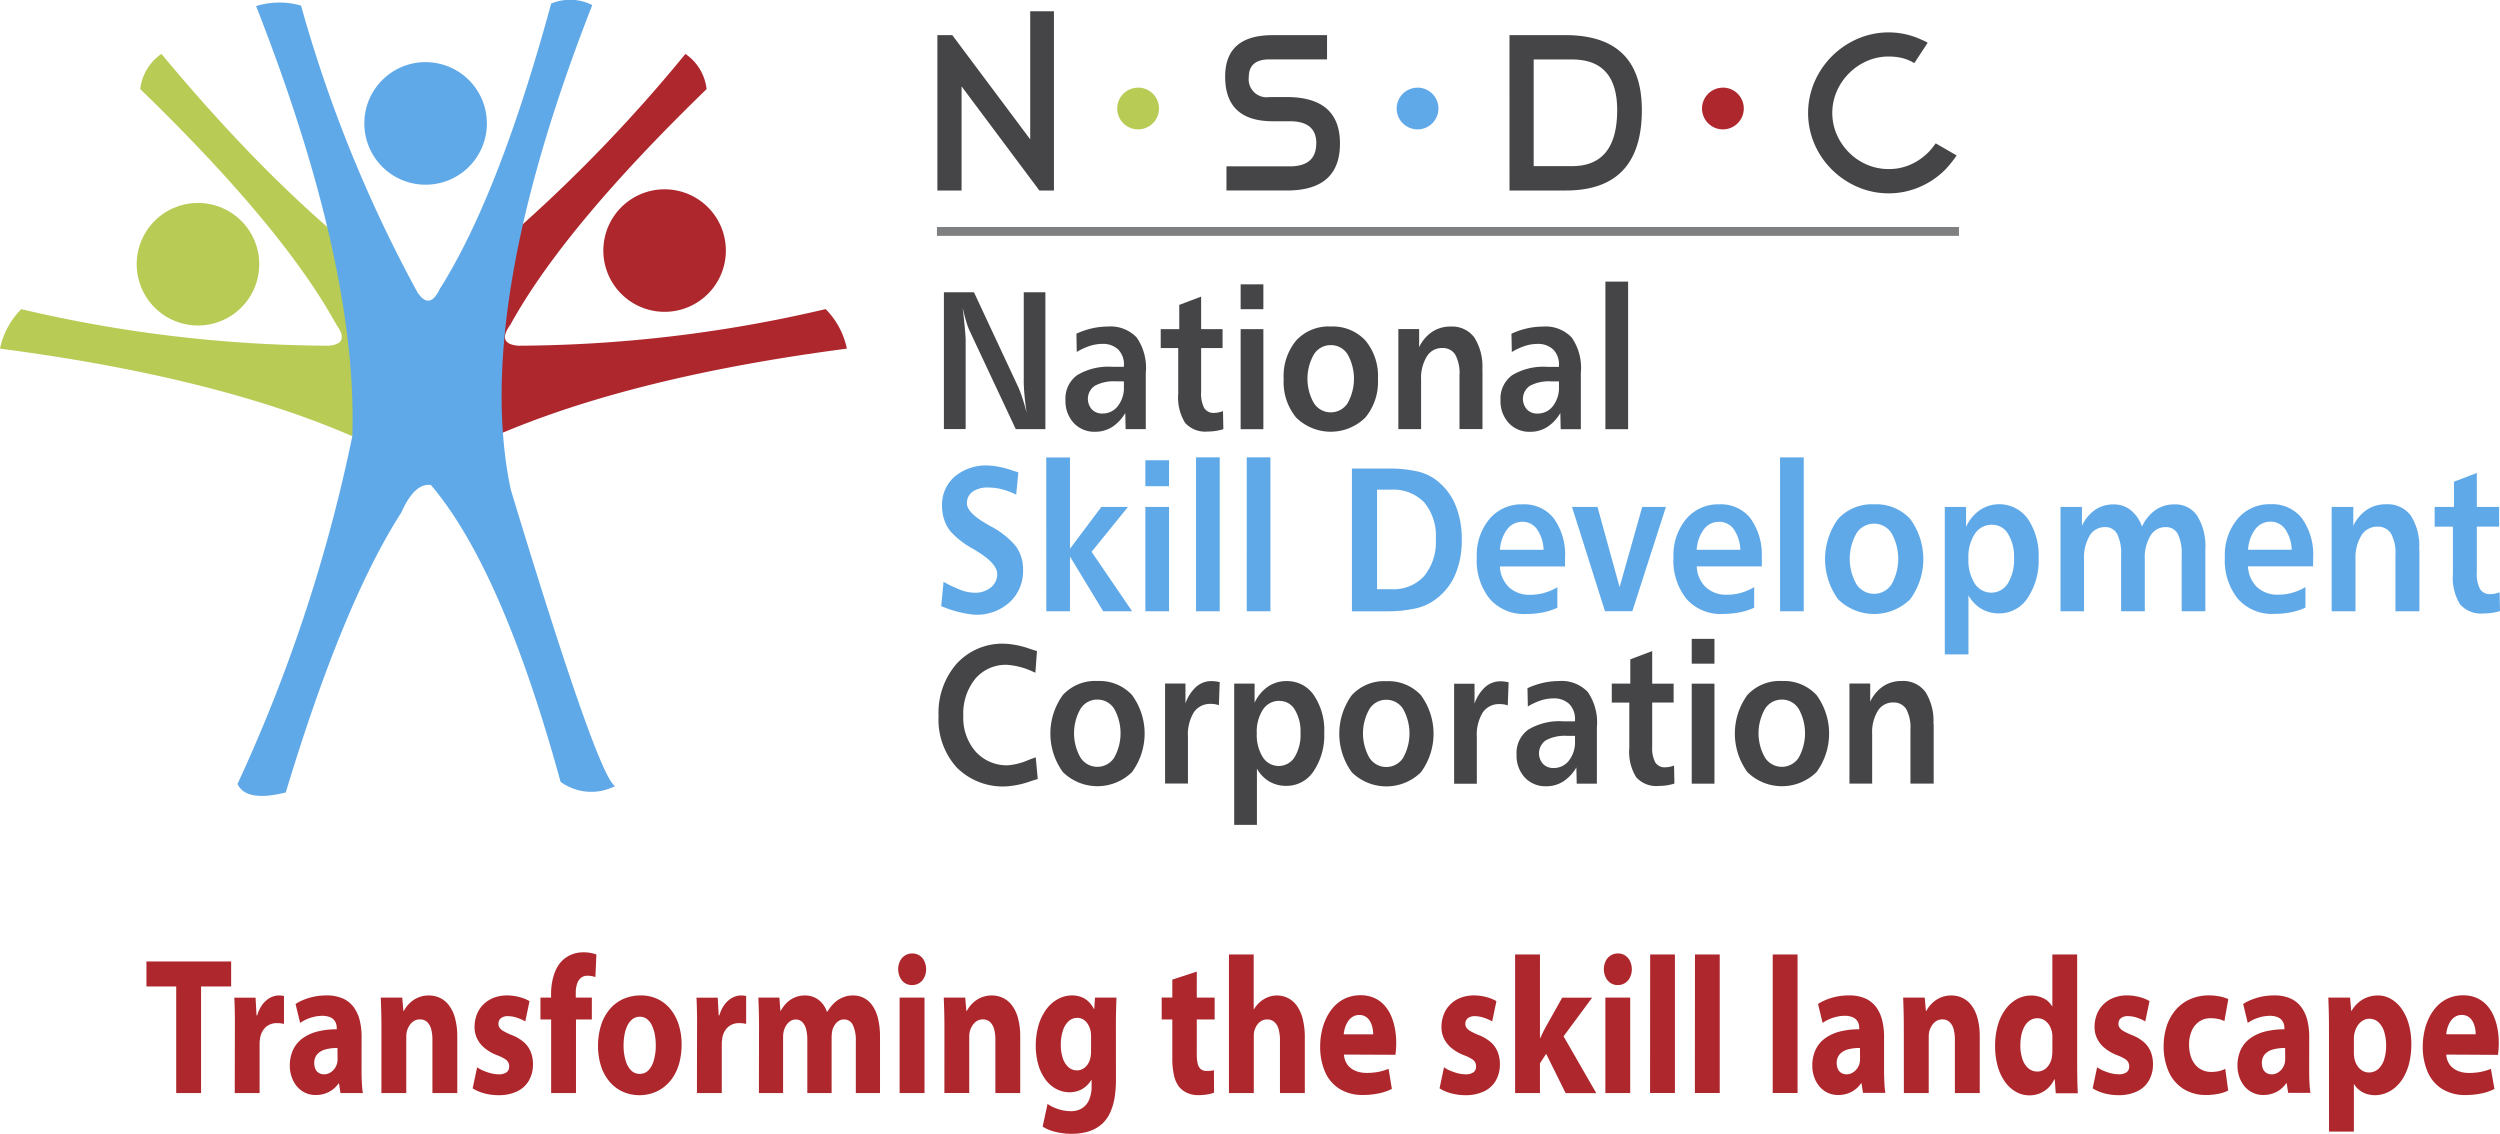 <svg xmlns="http://www.w3.org/2000/svg" width="139.935" height="63.465" viewBox="0 0 139.935 63.465">
  <g id="Group_44781" data-name="Group 44781" transform="translate(-1003.804 -26.734)">
    <rect id="Rectangle_17760" data-name="Rectangle 17760" width="57.207" height="0.496" transform="translate(1056.248 39.44)" fill="#7f8081"/>
    <path id="Path_6650" data-name="Path 6650" d="M46.188,4.141A85.261,85.261,0,0,1,37.054,13.7a50,50,0,0,1-4.321,3.415c-.443.31-.564.925-1,1.2-.866.555-2.041.733-2.887,1.173L32.877,26.8q8.1-4.3,22.348-6.162a4.393,4.393,0,0,0-1.189-2.214A76.27,76.27,0,0,1,36.82,20.474q-1.206-.108-.426-1.183,2.991-5.438,10.978-13.18a2.74,2.74,0,0,0-1.184-1.969" transform="translate(995.982 25.611)" fill="#ae272d" fill-rule="evenodd"/>
    <path id="Path_6651" data-name="Path 6651" d="M52.738,16.258a3.429,3.429,0,1,1-4.682-1.265,3.43,3.43,0,0,1,4.682,1.265" transform="translate(991.24 22.793)" fill="#ae272d" fill-rule="evenodd"/>
    <path id="Path_6652" data-name="Path 6652" d="M9.038,4.141Q18.3,15.285,26.382,19.49L22.349,26.8q-8.1-4.3-22.348-6.162A4.393,4.393,0,0,1,1.19,18.428,76.269,76.269,0,0,0,18.4,20.474q1.207-.108.427-1.183Q15.84,13.852,7.853,6.11A2.742,2.742,0,0,1,9.038,4.141" transform="translate(1003.803 25.611)" fill="#b7cb55" fill-rule="evenodd"/>
    <path id="Path_6653" data-name="Path 6653" d="M10.982,17.263a3.429,3.429,0,1,1,1.2,4.7,3.429,3.429,0,0,1-1.2-4.7" transform="translate(1000.955 22.51)" fill="#b7cb55" fill-rule="evenodd"/>
    <path id="Path_6654" data-name="Path 6654" d="M38.1.285q-6.689,17.077-4.559,27.129Q38.415,43.492,39.38,44a2.921,2.921,0,0,1-3.053-.238q-3.27-11.915-7.255-16.613-.912-.139-1.665,1.547-3.271,5.095-6.463,15.661-2.22.554-2.7-.476A89.033,89.033,0,0,0,24.67,24.415Q24.977,14.856,19.284.34A4.4,4.4,0,0,1,21.8.313a76.247,76.247,0,0,0,6.522,16.062q.678,1,1.243-.2Q32.879,10.932,35.8.2a2.742,2.742,0,0,1,2.3.085" transform="translate(998.855 26.734)" fill="#60a9e8" fill-rule="evenodd"/>
    <path id="Path_6655" data-name="Path 6655" d="M31.409,4.773A3.43,3.43,0,1,1,27.98,8.2a3.43,3.43,0,0,1,3.429-3.43" transform="translate(996.217 25.44)" fill="#60a9e8" fill-rule="evenodd"/>
    <path id="Path_6656" data-name="Path 6656" d="M72.49,22.221h1.683l2.5,5.354c.064.147.136.34.214.578s.157.508.236.813q-.083-.544-.122-.992c-.028-.3-.041-.554-.041-.766V22.221H78.17v7.662H76.512L73.94,24.4a3.513,3.513,0,0,1-.2-.538c-.067-.224-.136-.485-.2-.787.052.449.093.834.122,1.156s.046.548.046.677v4.971H72.49Zm9.627,4.986a2.247,2.247,0,0,0-1.173.245.885.885,0,0,0-.17,1.327.786.786,0,0,0,.588.23,1.068,1.068,0,0,0,.864-.418,1.661,1.661,0,0,0,.34-1.082v-.3Zm1.673-.517v3.193H82.662l-.02-.907a2.3,2.3,0,0,1-.735.786,1.746,1.746,0,0,1-.947.267,1.57,1.57,0,0,1-1.206-.493,1.8,1.8,0,0,1-.459-1.276,1.612,1.612,0,0,1,.655-1.4,3.391,3.391,0,0,1,1.962-.466h.655v-.081a1.189,1.189,0,0,0-.32-.887,1.235,1.235,0,0,0-.9-.315,2.279,2.279,0,0,0-.687.112,3.526,3.526,0,0,0-.733.341l-.02-1.023a4.277,4.277,0,0,1,.875-.3,3.917,3.917,0,0,1,.865-.1,2.02,2.02,0,0,1,1.633.611,2.987,2.987,0,0,1,.515,1.938m3.093-4.226v1.822h1.2v1.057h-1.2V27.8a1.74,1.74,0,0,0,.173.9.612.612,0,0,0,.563.273,1.142,1.142,0,0,0,.225-.024,1.874,1.874,0,0,0,.263-.074l.02,1.009a2.843,2.843,0,0,1-.436.1,3.055,3.055,0,0,1-.444.033,1.506,1.506,0,0,1-1.264-.491,2.7,2.7,0,0,1-.382-1.633V25.343h-.98V24.286h1.038V22.928ZM89.1,24.286h1.272v5.6H89.1Zm0-2.507h1.272v1.391H89.1Zm5.04,3.4a1.1,1.1,0,0,0-.94.521,2.755,2.755,0,0,0,0,2.726,1.121,1.121,0,0,0,1.886.005,2.8,2.8,0,0,0,0-2.737,1.1,1.1,0,0,0-.942-.515m0-1.039a2.48,2.48,0,0,1,1.94.782,3.1,3.1,0,0,1,.7,2.157,3.118,3.118,0,0,1-.708,2.159,2.763,2.763,0,0,1-3.867,0,3.127,3.127,0,0,1-.7-2.161,3.116,3.116,0,0,1,.7-2.157,2.463,2.463,0,0,1,1.934-.782m8.493,2.409v3.333h-1.286V26.858a2.159,2.159,0,0,0-.237-1.145.816.816,0,0,0-.739-.37.976.976,0,0,0-.852.471A2.287,2.287,0,0,0,99.2,27.1v2.783H97.928v-5.6h1.163V25.3a2.119,2.119,0,0,1,.728-.865,1.839,1.839,0,0,1,1.036-.294,1.545,1.545,0,0,1,1.325.611,3.027,3.027,0,0,1,.449,1.8m3.84.657a2.247,2.247,0,0,0-1.173.245.885.885,0,0,0-.17,1.327.785.785,0,0,0,.587.23,1.068,1.068,0,0,0,.865-.418,1.665,1.665,0,0,0,.34-1.082v-.3Zm1.673-.517v3.193h-1.128l-.02-.907a2.289,2.289,0,0,1-.736.786,1.743,1.743,0,0,1-.947.267,1.569,1.569,0,0,1-1.206-.493,1.8,1.8,0,0,1-.459-1.276,1.61,1.61,0,0,1,.655-1.4,3.389,3.389,0,0,1,1.962-.466h.655v-.081a1.192,1.192,0,0,0-.32-.887,1.237,1.237,0,0,0-.9-.315,2.279,2.279,0,0,0-.687.112,3.526,3.526,0,0,0-.733.341l-.02-1.023a4.262,4.262,0,0,1,.875-.3,3.917,3.917,0,0,1,.865-.1,2.02,2.02,0,0,1,1.633.611,2.991,2.991,0,0,1,.515,1.938m1.371-5.067h1.271v8.26h-1.271Z" transform="translate(984.148 20.872)" fill="#454446"/>
    <path id="Path_6657" data-name="Path 6657" d="M76.6,35.958l-.12,1.255a3.91,3.91,0,0,0-.79-.3,3.1,3.1,0,0,0-.776-.1,1.447,1.447,0,0,0-.876.234.768.768,0,0,0-.315.655c0,.348.38.739,1.137,1.169.073.042.129.073.17.1a4.594,4.594,0,0,1,1.448,1.15,2.188,2.188,0,0,1,.386,1.3,2.372,2.372,0,0,1-.747,1.811,2.753,2.753,0,0,1-1.966.7,6.079,6.079,0,0,1-1.679-.405c-.084-.031-.146-.053-.19-.073l.13-1.366a6.761,6.761,0,0,0,1,.472,2.247,2.247,0,0,0,.737.141,1.376,1.376,0,0,0,.916-.3.934.934,0,0,0,.351-.744q0-.585-1.137-1.282l-.12-.073c-.031-.02-.078-.047-.144-.085a4.778,4.778,0,0,1-1.187-.921,2.057,2.057,0,0,1-.371-.664,2.4,2.4,0,0,1-.128-.787,2.083,2.083,0,0,1,.706-1.642,2.736,2.736,0,0,1,1.886-.624,4.864,4.864,0,0,1,1.336.276c.154.048.268.085.34.106m1.564-.831H79.49v5.11L81.245,37.9h1.491L80.7,40.412,82.97,43.74H81.35l-1.86-3.065V43.74H78.164ZM83.709,37.9h1.326V43.74H83.709Zm0-2.614h1.326v1.451H83.709Zm2.837-.163h1.326V43.74H86.546Zm2.838,0h1.326V43.74H89.383Zm7.295,1.81v5.571h.807a2.315,2.315,0,0,0,1.829-.737,3.006,3.006,0,0,0,.653-2.063,2.945,2.945,0,0,0-.65-2.06,2.411,2.411,0,0,0-1.872-.711ZM95.272,35.75H97.3a7.283,7.283,0,0,1,1.544.141,2.834,2.834,0,0,1,1.05.434,3.391,3.391,0,0,1,1.144,1.4,4.9,4.9,0,0,1,.381,2.007,4.825,4.825,0,0,1-.386,2.006,3.381,3.381,0,0,1-1.159,1.391,2.927,2.927,0,0,1-1.089.462,7.274,7.274,0,0,1-1.593.15h-1.92ZM107.2,40.76v.472h-3.644a1.7,1.7,0,0,0,.506,1.161,1.67,1.67,0,0,0,1.19.424,2.909,2.909,0,0,0,.784-.107,3.022,3.022,0,0,0,.735-.319v1.151a3.611,3.611,0,0,1-.817.263,4.853,4.853,0,0,1-.937.087,2.543,2.543,0,0,1-2.027-.841,3.435,3.435,0,0,1-.73-2.329,3.165,3.165,0,0,1,.71-2.147,2.334,2.334,0,0,1,1.854-.821,2.1,2.1,0,0,1,1.751.79,3.49,3.49,0,0,1,.627,2.217M106,40.3a2.132,2.132,0,0,0-.37-1.155.98.98,0,0,0-.816-.413,1.046,1.046,0,0,0-.848.413,2.142,2.142,0,0,0-.409,1.155Zm1.591-2.4h1.426l1.238,4.487,1.266-4.487h1.326l-1.88,5.836h-1.531Zm10.625,2.856v.472h-3.644a1.7,1.7,0,0,0,.505,1.161,1.67,1.67,0,0,0,1.19.424,2.915,2.915,0,0,0,.785-.107,3.017,3.017,0,0,0,.735-.319v1.151a3.616,3.616,0,0,1-.816.263,4.866,4.866,0,0,1-.938.087A2.543,2.543,0,0,1,114,43.051a3.435,3.435,0,0,1-.73-2.329,3.165,3.165,0,0,1,.71-2.147,2.337,2.337,0,0,1,1.854-.821,2.1,2.1,0,0,1,1.751.79,3.49,3.49,0,0,1,.626,2.217m-1.2-.461a2.138,2.138,0,0,0-.369-1.155.983.983,0,0,0-.817-.413,1.046,1.046,0,0,0-.848.413,2.136,2.136,0,0,0-.408,1.155Zm2.225-5.172h1.326V43.74h-1.326Zm5.256,3.709a1.147,1.147,0,0,0-.98.543,2.874,2.874,0,0,0,0,2.843,1.169,1.169,0,0,0,1.966.006,2.917,2.917,0,0,0,0-2.854,1.143,1.143,0,0,0-.982-.538m0-1.084a2.585,2.585,0,0,1,2.022.816,3.8,3.8,0,0,1,0,4.5,2.882,2.882,0,0,1-4.032,0,3.828,3.828,0,0,1,0-4.5,2.568,2.568,0,0,1,2.017-.816m5.279,5.1v3.3h-1.326V37.9h1.192v1.114a2.313,2.313,0,0,1,.778-.942,1.964,1.964,0,0,1,2.682.5,3.648,3.648,0,0,1,.6,2.2,3.73,3.73,0,0,1-.618,2.226,1.877,1.877,0,0,1-1.586.86,1.941,1.941,0,0,1-1-.255,2.013,2.013,0,0,1-.725-.762m1.336-3.945a1.133,1.133,0,0,0-.977.509,2.371,2.371,0,0,0-.359,1.391,2.434,2.434,0,0,0,.349,1.383,1.094,1.094,0,0,0,1.86,0,2.536,2.536,0,0,0,.344-1.415,2.44,2.44,0,0,0-.334-1.356,1.015,1.015,0,0,0-.883-.509m8.382.1a2.289,2.289,0,0,1,.756-.929,1.832,1.832,0,0,1,1.063-.313,1.46,1.46,0,0,1,1.277.649,3.242,3.242,0,0,1,.449,1.854V43.74h-1.326V40.585a2.427,2.427,0,0,0-.219-1.176.725.725,0,0,0-.672-.38.973.973,0,0,0-.858.48,2.412,2.412,0,0,0-.315,1.33v2.9h-1.326V40.585a2.412,2.412,0,0,0-.222-1.174.734.734,0,0,0-.681-.382.975.975,0,0,0-.858.48,2.418,2.418,0,0,0-.315,1.33v2.9h-1.316V37.9h1.2v1.057a2.219,2.219,0,0,1,.742-.9,1.828,1.828,0,0,1,1.047-.3,1.49,1.49,0,0,1,.946.327,2,2,0,0,1,.625.915m9.579,1.754v.472h-3.644a1.7,1.7,0,0,0,.505,1.161,1.67,1.67,0,0,0,1.19.424,2.915,2.915,0,0,0,.785-.107,3.029,3.029,0,0,0,.735-.319v1.151a3.616,3.616,0,0,1-.816.263,4.866,4.866,0,0,1-.938.087,2.543,2.543,0,0,1-2.027-.841,3.435,3.435,0,0,1-.73-2.329,3.165,3.165,0,0,1,.71-2.147,2.336,2.336,0,0,1,1.854-.821,2.1,2.1,0,0,1,1.751.79,3.486,3.486,0,0,1,.627,2.217m-1.2-.461a2.138,2.138,0,0,0-.369-1.155.983.983,0,0,0-.817-.413,1.046,1.046,0,0,0-.848.413,2.136,2.136,0,0,0-.408,1.155Zm7.147-.035V43.74h-1.341V40.585a2.253,2.253,0,0,0-.247-1.194.85.85,0,0,0-.77-.386,1.018,1.018,0,0,0-.889.491,2.387,2.387,0,0,0-.329,1.342v2.9H150.11V37.9h1.212v1.057a2.214,2.214,0,0,1,.759-.9,1.918,1.918,0,0,1,1.081-.307,1.611,1.611,0,0,1,1.382.637,3.157,3.157,0,0,1,.468,1.875M158.237,36v1.9h1.248v1.1h-1.248v2.558a1.824,1.824,0,0,0,.18.937.64.64,0,0,0,.587.284,1.186,1.186,0,0,0,.235-.025,1.956,1.956,0,0,0,.274-.077l.02,1.052a2.976,2.976,0,0,1-.454.1,3.214,3.214,0,0,1-.463.034,1.57,1.57,0,0,1-1.318-.512,2.81,2.81,0,0,1-.4-1.7V39.005h-1.023V37.9h1.082V36.487Z" transform="translate(984.205 17.21)" fill="#60a9e8"/>
    <path id="Path_6658" data-name="Path 6658" d="M77.588,49.743,77.5,50.956l-.1-.042a4.129,4.129,0,0,0-1.477-.4,2.24,2.24,0,0,0-1.789.782,3.094,3.094,0,0,0-.669,2.08,2.863,2.863,0,0,0,.69,1.995,2.344,2.344,0,0,0,1.825.766,3.556,3.556,0,0,0,1.139-.3q.267-.1.4-.145l.114,1.213c-.083.026-.206.062-.369.114a5.08,5.08,0,0,1-1.4.3,3.646,3.646,0,0,1-2.77-1.062,4,4,0,0,1-1.014-2.881,4.177,4.177,0,0,1,1.017-2.93,3.474,3.474,0,0,1,2.695-1.114,4.871,4.871,0,0,1,1.41.291l.383.12m3.379,2.716a1.1,1.1,0,0,0-.94.521,2.755,2.755,0,0,0,0,2.726,1.121,1.121,0,0,0,1.886.005,2.8,2.8,0,0,0,0-2.737,1.1,1.1,0,0,0-.942-.515m0-1.039a2.478,2.478,0,0,1,1.939.782,3.646,3.646,0,0,1,0,4.316,2.763,2.763,0,0,1-3.867,0,3.673,3.673,0,0,1,0-4.318,2.465,2.465,0,0,1,1.934-.782m6.843.064-.047,1.294a1.163,1.163,0,0,0-.211-.057,1.311,1.311,0,0,0-.23-.018,1.1,1.1,0,0,0-.961.471,2.39,2.39,0,0,0-.329,1.373v2.615H84.759v-5.6H85.9v1.115a2.267,2.267,0,0,1,.606-.937,1.283,1.283,0,0,1,.862-.313,1.542,1.542,0,0,1,.192.012c.071.009.152.023.249.041M89.9,56.311v3.16H88.628V51.566H89.77v1.069a2.227,2.227,0,0,1,.746-.9,1.819,1.819,0,0,1,1.047-.311,1.8,1.8,0,0,1,1.525.793,3.494,3.494,0,0,1,.579,2.113,3.577,3.577,0,0,1-.593,2.135,1.8,1.8,0,0,1-1.521.824,1.859,1.859,0,0,1-.96-.245,1.923,1.923,0,0,1-.7-.73m1.281-3.784a1.086,1.086,0,0,0-.937.488,2.273,2.273,0,0,0-.345,1.335,2.336,2.336,0,0,0,.335,1.327,1.05,1.05,0,0,0,1.784,0,2.432,2.432,0,0,0,.329-1.356,2.339,2.339,0,0,0-.32-1.3.973.973,0,0,0-.847-.488m5.964-.066a1.1,1.1,0,0,0-.94.521,2.755,2.755,0,0,0,0,2.726,1.121,1.121,0,0,0,1.885.005,2.8,2.8,0,0,0,0-2.737,1.1,1.1,0,0,0-.942-.515m0-1.039a2.479,2.479,0,0,1,1.939.782,3.646,3.646,0,0,1,0,4.316,2.763,2.763,0,0,1-3.867,0,3.67,3.67,0,0,1,0-4.318,2.464,2.464,0,0,1,1.934-.782m6.842.064-.047,1.294a1.147,1.147,0,0,0-.211-.057,1.3,1.3,0,0,0-.23-.018,1.1,1.1,0,0,0-.961.471,2.384,2.384,0,0,0-.33,1.373v2.615h-1.271v-5.6h1.142v1.115a2.274,2.274,0,0,1,.606-.937,1.287,1.287,0,0,1,.862-.313,1.55,1.55,0,0,1,.192.012c.07.009.152.023.248.041m3.268,3a2.255,2.255,0,0,0-1.173.244.885.885,0,0,0-.169,1.327.783.783,0,0,0,.587.23,1.069,1.069,0,0,0,.865-.418,1.661,1.661,0,0,0,.339-1.082v-.3Zm1.673-.517v3.193H107.8l-.02-.907a2.3,2.3,0,0,1-.736.786,1.745,1.745,0,0,1-.947.267,1.57,1.57,0,0,1-1.206-.493,1.8,1.8,0,0,1-.458-1.276,1.609,1.609,0,0,1,.655-1.4,3.382,3.382,0,0,1,1.961-.466h.655v-.081a1.189,1.189,0,0,0-.32-.887,1.235,1.235,0,0,0-.9-.315,2.283,2.283,0,0,0-.687.112,3.5,3.5,0,0,0-.733.34l-.02-1.023a4.3,4.3,0,0,1,.875-.3,3.965,3.965,0,0,1,.865-.1,2.021,2.021,0,0,1,1.634.611,2.991,2.991,0,0,1,.514,1.938m3.093-4.226v1.822h1.2v1.056h-1.2v2.454a1.741,1.741,0,0,0,.173.9.612.612,0,0,0,.563.272,1.207,1.207,0,0,0,.226-.023,1.866,1.866,0,0,0,.262-.074l.02,1.008a2.759,2.759,0,0,1-.436.1,3.055,3.055,0,0,1-.444.033,1.5,1.5,0,0,1-1.263-.491,2.69,2.69,0,0,1-.382-1.633v-2.54h-.981V51.566H110.8V50.208Zm2.213,1.822h1.272v5.6h-1.272Zm0-2.507h1.272V50.45h-1.272Zm5.04,3.4a1.1,1.1,0,0,0-.94.521,2.755,2.755,0,0,0,0,2.726,1.121,1.121,0,0,0,1.885.005,2.8,2.8,0,0,0,0-2.737,1.1,1.1,0,0,0-.942-.515m0-1.039a2.48,2.48,0,0,1,1.94.782,3.648,3.648,0,0,1,0,4.316,2.763,2.763,0,0,1-3.867,0,3.671,3.671,0,0,1,0-4.318,2.463,2.463,0,0,1,1.934-.782m8.493,2.409v3.333H126.48V54.137a2.165,2.165,0,0,0-.236-1.145.818.818,0,0,0-.74-.37.977.977,0,0,0-.852.472,2.287,2.287,0,0,0-.315,1.286v2.783h-1.271v-5.6h1.162v1.014a2.122,2.122,0,0,1,.728-.864,1.835,1.835,0,0,1,1.036-.294,1.545,1.545,0,0,1,1.325.611,3.027,3.027,0,0,1,.449,1.8" transform="translate(984.259 13.433)" fill="#454446"/>
    <path id="Path_6659" data-name="Path 6659" d="M77.7,10.9,73.343,5.068V10.9H71.989V2.2h.834l4.362,5.833V.863h1.328V10.9ZM93.2,8.257q0-1.237-1.484-1.236h-.95q-2.67,0-2.669-2.5,0-2.319,2.656-2.319h3.047V3.558H90.579q-1.159,0-1.159.99a1.007,1.007,0,0,0,1.159,1.119h.963q2.981,0,2.982,2.6,0,2.632-2.969,2.63H88.17V9.546h3.542q1.484,0,1.484-1.289M104.012,2.2h3.125q4.284,0,4.284,4.192,0,4.506-4.257,4.505h-3.151ZM110.04,6.4q0-2.838-2.526-2.837h-2.148V9.533h2.148q2.526,0,2.526-3.138m17.4,2.383a2.875,2.875,0,0,0,.222-.247q.1-.129.208-.273l1.171.677a6.462,6.462,0,0,1-.638.794,4.568,4.568,0,0,1-1.445.977A4.4,4.4,0,0,1,123.5,10.7a4.662,4.662,0,0,1-1.439-.97,4.564,4.564,0,0,1-.977-1.432,4.4,4.4,0,0,1,0-3.476A4.621,4.621,0,0,1,123.5,2.405a4.362,4.362,0,0,1,3.476.007c.078.034.154.069.228.1a1.908,1.908,0,0,1,.214.117l-.742,1.133a.765.765,0,0,1-.117-.058.623.623,0,0,0-.117-.059,2.368,2.368,0,0,0-.579-.19,3.32,3.32,0,0,0-.619-.058,3,3,0,0,0-1.224.254,3.272,3.272,0,0,0-1.686,1.687,3.047,3.047,0,0,0,0,2.434,3.283,3.283,0,0,0,.684,1,3.177,3.177,0,0,0,1,.677,3.046,3.046,0,0,0,1.224.248,2.951,2.951,0,0,0,1.211-.248,3.215,3.215,0,0,0,.99-.677" transform="translate(984.284 26.5)" fill="#454446"/>
    <path id="Path_6660" data-name="Path 6660" d="M86.971,6.728A1.169,1.169,0,1,1,85.8,7.9a1.169,1.169,0,0,1,1.169-1.169" transform="translate(980.539 24.91)" fill="#b7cb55" fill-rule="evenodd"/>
    <path id="Path_6661" data-name="Path 6661" d="M108.428,6.728A1.169,1.169,0,1,1,107.259,7.9a1.169,1.169,0,0,1,1.169-1.169" transform="translate(974.722 24.91)" fill="#60a9e8" fill-rule="evenodd"/>
    <path id="Path_6662" data-name="Path 6662" d="M131.878,6.728A1.169,1.169,0,1,1,130.709,7.9a1.169,1.169,0,0,1,1.169-1.169" transform="translate(968.364 24.91)" fill="#ae272d" fill-rule="evenodd"/>
    <path id="Path_6663" data-name="Path 6663" d="M12.914,81.01h1.391V75.045h1.684v-1.4H11.248v1.4h1.666Zm3.277,0h1.391v-2.7c0-.071,0-.136.006-.2s.012-.118.022-.173a1.053,1.053,0,0,1,.317-.617.923.923,0,0,1,.635-.224,1.71,1.71,0,0,1,.206.012c.061.009.121.02.179.031V75.58c-.049-.011-.093-.02-.136-.025a1.365,1.365,0,0,0-.157-.007.952.952,0,0,0-.341.064,1.166,1.166,0,0,0-.342.2,1.454,1.454,0,0,0-.3.345,1.921,1.921,0,0,0-.224.507h-.037l-.055-.994h-1.19c.009.151.017.313.021.484s.009.363.012.572,0,.442,0,.7Zm7.1-3.157a3.78,3.78,0,0,0-.1-.891,2.11,2.11,0,0,0-.323-.733,1.541,1.541,0,0,0-.6-.5,2.2,2.2,0,0,0-.935-.184,3.534,3.534,0,0,0-.744.078,3.348,3.348,0,0,0-.586.186,2.465,2.465,0,0,0-.409.217l.257,1.06a2,2,0,0,1,.349-.2,2.426,2.426,0,0,1,.427-.142,1.964,1.964,0,0,1,.459-.056,1.139,1.139,0,0,1,.416.067.583.583,0,0,1,.368.394.794.794,0,0,1,.03.227v.066a4.385,4.385,0,0,0-1.078.124,2.448,2.448,0,0,0-.829.377,1.689,1.689,0,0,0-.532.638,2.083,2.083,0,0,0-.188.9,1.923,1.923,0,0,0,.1.616,1.644,1.644,0,0,0,.284.523,1.352,1.352,0,0,0,.454.364,1.369,1.369,0,0,0,.609.137,1.6,1.6,0,0,0,.731-.168A1.488,1.488,0,0,0,22,80.474h.027l.082.536h1.254a3.4,3.4,0,0,1-.043-.354c-.011-.136-.018-.284-.024-.445s-.007-.322-.007-.491Zm-1.345,1.213c0,.049,0,.1-.006.146a1.111,1.111,0,0,1-.022.138.9.9,0,0,1-.152.31.824.824,0,0,1-.253.219.663.663,0,0,1-.318.084.574.574,0,0,1-.281-.069.488.488,0,0,1-.2-.211.805.805,0,0,1-.073-.353.735.735,0,0,1,.173-.5.975.975,0,0,1,.464-.264,2.49,2.49,0,0,1,.662-.077ZM24.4,81.01h1.391V77.929c0-.079,0-.153.009-.224a.808.808,0,0,1,.036-.192,1.131,1.131,0,0,1,.145-.3.8.8,0,0,1,.235-.233.628.628,0,0,1,.335-.093.582.582,0,0,1,.407.147.85.85,0,0,1,.227.4,2.219,2.219,0,0,1,.07.606V81.01h1.391V77.852a3.881,3.881,0,0,0-.122-1.023,2.079,2.079,0,0,0-.336-.719,1.371,1.371,0,0,0-.508-.424,1.442,1.442,0,0,0-.636-.138,1.52,1.52,0,0,0-.507.086,1.433,1.433,0,0,0-.4.214,1.706,1.706,0,0,0-.479.563h-.028l-.064-.743H24.364c.009.241.018.5.026.783s.011.588.011.921Zm5.107-.262a2.364,2.364,0,0,0,.63.273,3.058,3.058,0,0,0,.816.109,2.354,2.354,0,0,0,1.071-.227,1.5,1.5,0,0,0,.644-.612,1.811,1.811,0,0,0,.216-.9,1.836,1.836,0,0,0-.128-.693,1.444,1.444,0,0,0-.391-.543,2.35,2.35,0,0,0-.69-.4,3.564,3.564,0,0,1-.431-.206.706.706,0,0,1-.226-.19.376.376,0,0,1-.066-.227.387.387,0,0,1,.138-.312.62.62,0,0,1,.392-.114,1.655,1.655,0,0,1,.374.049,2.418,2.418,0,0,1,.338.117,1.877,1.877,0,0,1,.258.13l.238-1.136a2.173,2.173,0,0,0-.534-.221,2.78,2.78,0,0,0-.72-.1,2.1,2.1,0,0,0-.751.133,1.658,1.658,0,0,0-.574.37,1.6,1.6,0,0,0-.367.558,1.908,1.908,0,0,0-.13.7,1.469,1.469,0,0,0,.121.61,1.57,1.57,0,0,0,.412.55,2.5,2.5,0,0,0,.749.435,2.481,2.481,0,0,1,.4.191.566.566,0,0,1,.2.19.479.479,0,0,1,.055.242.383.383,0,0,1-.138.321.74.74,0,0,1-.456.117,1.871,1.871,0,0,1-.437-.061,2.87,2.87,0,0,1-.43-.149,1.754,1.754,0,0,1-.332-.184Zm5.784.262V76.891h.888V75.667h-.9v-.273a1.558,1.558,0,0,1,.068-.479.732.732,0,0,1,.21-.343.563.563,0,0,1,.372-.129,1.294,1.294,0,0,1,.249.022,1.315,1.315,0,0,1,.2.055l.055-1.268a2.183,2.183,0,0,0-.733-.12,1.87,1.87,0,0,0-.427.051,1.674,1.674,0,0,0-.427.171,1.593,1.593,0,0,0-.391.313,1.805,1.805,0,0,0-.319.515,2.892,2.892,0,0,0-.181.622,3.622,3.622,0,0,0-.058.654v.208h-.595v1.224H33.9V81.01Zm3.561.12a2.3,2.3,0,0,0,.7-.109,2.13,2.13,0,0,0,.641-.332,2.251,2.251,0,0,0,.525-.56,2.762,2.762,0,0,0,.355-.8,3.937,3.937,0,0,0,.13-1.042,3.629,3.629,0,0,0-.165-1.111,2.6,2.6,0,0,0-.464-.867,2.082,2.082,0,0,0-.719-.564,2.2,2.2,0,0,0-.932-.2,2.43,2.43,0,0,0-.985.2,2.165,2.165,0,0,0-.755.569,2.6,2.6,0,0,0-.486.892,3.818,3.818,0,0,0-.171,1.171,3.568,3.568,0,0,0,.179,1.158,2.512,2.512,0,0,0,.488.865,2.1,2.1,0,0,0,.735.542,2.269,2.269,0,0,0,.913.188Zm.009-1.191a.687.687,0,0,1-.5-.211,1.323,1.323,0,0,1-.3-.568,2.876,2.876,0,0,1-.106-.816,3.381,3.381,0,0,1,.05-.587,2,2,0,0,1,.16-.514,1.013,1.013,0,0,1,.284-.366.671.671,0,0,1,.421-.138.637.637,0,0,1,.406.138,1.007,1.007,0,0,1,.274.364,2.018,2.018,0,0,1,.157.512,3.3,3.3,0,0,1,.05.58,2.929,2.929,0,0,1-.109.843,1.308,1.308,0,0,1-.3.561.658.658,0,0,1-.474.2Zm3.2,1.071h1.391v-2.7c0-.071,0-.136.007-.2s.012-.118.021-.173a1.053,1.053,0,0,1,.317-.617.923.923,0,0,1,.635-.224,1.733,1.733,0,0,1,.206.012c.06.009.12.02.178.031V75.58c-.049-.011-.093-.02-.136-.025a1.357,1.357,0,0,0-.157-.007.952.952,0,0,0-.341.064,1.175,1.175,0,0,0-.342.2,1.436,1.436,0,0,0-.3.345,1.922,1.922,0,0,0-.224.507h-.036l-.055-.994h-1.19c.009.151.017.313.021.484s.009.363.012.572,0,.442,0,.7Zm3.469,0h1.354v-3.1c0-.071,0-.144.011-.217a.936.936,0,0,1,.044-.209,1.128,1.128,0,0,1,.125-.27.78.78,0,0,1,.217-.225.536.536,0,0,1,.308-.095.509.509,0,0,1,.368.144.858.858,0,0,1,.214.394,2.272,2.272,0,0,1,.069.588V81.01H49.6V77.885c0-.068.005-.138.012-.211s.02-.142.034-.2a1.091,1.091,0,0,1,.141-.292A.689.689,0,0,1,50,76.971a.555.555,0,0,1,.293-.08.531.531,0,0,1,.5.32,2,2,0,0,1,.162.9v2.9h1.354V77.863a4.239,4.239,0,0,0-.114-1.034,2.179,2.179,0,0,0-.317-.723,1.317,1.317,0,0,0-.479-.421,1.3,1.3,0,0,0-.6-.138,1.455,1.455,0,0,0-.456.069,1.6,1.6,0,0,0-.4.193,1.724,1.724,0,0,0-.31.278,2.582,2.582,0,0,0-.276.377h-.018a1.472,1.472,0,0,0-.273-.486,1.21,1.21,0,0,0-.418-.316,1.254,1.254,0,0,0-.535-.115,1.5,1.5,0,0,0-.505.084,1.387,1.387,0,0,0-.384.211,1.546,1.546,0,0,0-.279.277,1.875,1.875,0,0,0-.186.28h-.028l-.055-.732H45.5c.009.241.019.5.026.783s.011.588.011.921ZM54.8,75.667H53.406V81.01H54.8Zm-.7-.7a.761.761,0,0,0,.419-.12.784.784,0,0,0,.272-.317,1.07,1.07,0,0,0,.1-.448,1.088,1.088,0,0,0-.1-.453.748.748,0,0,0-.265-.313.732.732,0,0,0-.412-.119.741.741,0,0,0-.415.119.761.761,0,0,0-.273.313,1.033,1.033,0,0,0-.1.453,1.059,1.059,0,0,0,.1.448.781.781,0,0,0,.265.317.727.727,0,0,0,.407.12Zm1.812,6.042h1.391V77.929c0-.079,0-.153.009-.224a.846.846,0,0,1,.036-.192,1.154,1.154,0,0,1,.145-.3.789.789,0,0,1,.235-.233.624.624,0,0,1,.334-.093.585.585,0,0,1,.407.147.855.855,0,0,1,.227.4,2.248,2.248,0,0,1,.07.606V81.01h1.391V77.852a3.879,3.879,0,0,0-.122-1.023,2.078,2.078,0,0,0-.335-.719,1.376,1.376,0,0,0-.508-.424,1.447,1.447,0,0,0-.636-.138,1.523,1.523,0,0,0-.507.086,1.433,1.433,0,0,0-.4.214,1.65,1.65,0,0,0-.292.281,1.729,1.729,0,0,0-.187.282h-.028l-.064-.743H55.877c.009.241.018.5.026.783s.011.588.011.921Zm9.6-3.748c0-.264,0-.495.006-.69s.008-.368.012-.514.012-.277.018-.391H64.344L64.3,76.3H64.28A1.569,1.569,0,0,0,64,75.911a1.211,1.211,0,0,0-.4-.266,1.468,1.468,0,0,0-.54-.1,1.657,1.657,0,0,0-.784.2,1.981,1.981,0,0,0-.647.563,2.826,2.826,0,0,0-.44.889,4.063,4.063,0,0,0-.162,1.168,3.815,3.815,0,0,0,.141,1.051,2.6,2.6,0,0,0,.392.823,1.791,1.791,0,0,0,.6.535,1.591,1.591,0,0,0,.763.192,1.408,1.408,0,0,0,.7-.18,1.432,1.432,0,0,0,.511-.508h.018v.338a1.878,1.878,0,0,1-.154.807,1.024,1.024,0,0,1-.413.458,1.2,1.2,0,0,1-.6.144,2.31,2.31,0,0,1-.509-.061,2.636,2.636,0,0,1-.445-.151,2.2,2.2,0,0,1-.345-.193l-.274,1.268a2.153,2.153,0,0,0,.464.222,3.326,3.326,0,0,0,.555.135,3.805,3.805,0,0,0,.592.047,3.434,3.434,0,0,0,.654-.058,2.387,2.387,0,0,0,.62-.2,1.958,1.958,0,0,0,.539-.394A2.035,2.035,0,0,0,65.235,82a3.423,3.423,0,0,0,.216-.808,6.36,6.36,0,0,0,.064-.961Zm-1.391,1.366c0,.073,0,.149-.009.227a1.174,1.174,0,0,1-.036.221.983.983,0,0,1-.151.342.787.787,0,0,1-.257.237.674.674,0,0,1-.334.087.7.7,0,0,1-.491-.191,1.179,1.179,0,0,1-.308-.507,2.313,2.313,0,0,1-.106-.723,2.505,2.505,0,0,1,.124-.827,1.19,1.19,0,0,1,.326-.515.7.7,0,0,1,.466-.176.644.644,0,0,1,.343.093.763.763,0,0,1,.253.255,1.232,1.232,0,0,1,.154.384q.014.074.022.153c0,.052.006.1.006.153Zm4.549-3.966v1.005h-.595v1.224h.595v2.2a4.057,4.057,0,0,0,.1.956,1.586,1.586,0,0,0,.289.628A1.243,1.243,0,0,0,69.5,81a1.458,1.458,0,0,0,.609.128,3.28,3.28,0,0,0,.528-.042,1.6,1.6,0,0,0,.369-.1L71,79.731a1.019,1.019,0,0,1-.12.026c-.04.007-.083.011-.128.015s-.1,0-.163,0a.49.49,0,0,1-.325-.1.574.574,0,0,1-.174-.31,2.23,2.23,0,0,1-.05-.53V76.891h1V75.667h-1V74.214ZM71.84,81.01h1.391V77.841c0-.062,0-.124.009-.19a.7.7,0,0,1,.037-.171,1.093,1.093,0,0,1,.143-.289.758.758,0,0,1,.232-.215.617.617,0,0,1,.321-.085.6.6,0,0,1,.42.151.852.852,0,0,1,.232.412,2.27,2.27,0,0,1,.071.617V81.01h1.391V77.9a4.2,4.2,0,0,0-.12-1.049,2.132,2.132,0,0,0-.331-.732,1.345,1.345,0,0,0-.5-.429,1.364,1.364,0,0,0-.62-.14,1.33,1.33,0,0,0-.378.055,1.436,1.436,0,0,0-.345.153,1.607,1.607,0,0,0-.549.557h-.018V73.252H71.84Zm9.318-2.141c.01-.067.02-.16.03-.277s.015-.246.015-.389a4.453,4.453,0,0,0-.069-.785,3.244,3.244,0,0,0-.216-.725,2.2,2.2,0,0,0-.383-.6,1.674,1.674,0,0,0-.565-.407,1.85,1.85,0,0,0-.762-.151,2.057,2.057,0,0,0-.829.165,2,2,0,0,0-.636.448,2.585,2.585,0,0,0-.445.648,3.336,3.336,0,0,0-.265.773,3.93,3.93,0,0,0-.087.817,3.517,3.517,0,0,0,.282,1.457,2.106,2.106,0,0,0,.812.94,2.433,2.433,0,0,0,1.3.335,4.284,4.284,0,0,0,.864-.084,3.01,3.01,0,0,0,.755-.255l-.183-1.125a3.035,3.035,0,0,1-.579.173,3.549,3.549,0,0,1-.656.056,1.694,1.694,0,0,1-.465-.062,1.24,1.24,0,0,1-.392-.189.962.962,0,0,1-.281-.321,1.1,1.1,0,0,1-.125-.455Zm-2.893-1.147a1.748,1.748,0,0,1,.068-.353,1.423,1.423,0,0,1,.158-.351.851.851,0,0,1,.262-.27.7.7,0,0,1,.382-.107.656.656,0,0,1,.387.113.762.762,0,0,1,.238.281,1.265,1.265,0,0,1,.121.353,1.733,1.733,0,0,1,.032.335Zm5.364,3.026a2.369,2.369,0,0,0,.63.273,3.052,3.052,0,0,0,.816.109,2.359,2.359,0,0,0,1.071-.227,1.5,1.5,0,0,0,.644-.612,1.812,1.812,0,0,0,.216-.9,1.836,1.836,0,0,0-.128-.693,1.444,1.444,0,0,0-.391-.543,2.341,2.341,0,0,0-.69-.4,3.619,3.619,0,0,1-.432-.206.723.723,0,0,1-.226-.19.376.376,0,0,1-.066-.227.385.385,0,0,1,.139-.312.617.617,0,0,1,.392-.114,1.648,1.648,0,0,1,.373.049,2.4,2.4,0,0,1,.339.117,1.919,1.919,0,0,1,.258.13l.238-1.136a2.154,2.154,0,0,0-.534-.221,2.785,2.785,0,0,0-.72-.1,2.1,2.1,0,0,0-.752.133,1.665,1.665,0,0,0-.574.37,1.6,1.6,0,0,0-.366.558,1.893,1.893,0,0,0-.13.7,1.468,1.468,0,0,0,.12.61,1.579,1.579,0,0,0,.412.55,2.507,2.507,0,0,0,.749.435,2.481,2.481,0,0,1,.4.191.554.554,0,0,1,.2.19.471.471,0,0,1,.055.242.381.381,0,0,1-.139.321.74.74,0,0,1-.456.117,1.87,1.87,0,0,1-.436-.061,2.841,2.841,0,0,1-.43-.149,1.762,1.762,0,0,1-.333-.184Zm5.62-7.495H87.857V81.01h1.391V79.349l.348-.535,1.089,2.2H92.4l-1.83-3.179,1.6-2.163H90.493l-.906,1.617c-.055.1-.109.2-.163.31s-.106.22-.157.335h-.019ZM94.3,75.667H92.91V81.01H94.3Zm-.7-.7a.759.759,0,0,0,.419-.12.784.784,0,0,0,.272-.317,1.059,1.059,0,0,0,.1-.448,1.076,1.076,0,0,0-.1-.453.754.754,0,0,0-.265-.313.734.734,0,0,0-.413-.119.743.743,0,0,0-.415.119.754.754,0,0,0-.273.313,1.033,1.033,0,0,0-.1.453,1.07,1.07,0,0,0,.1.448.782.782,0,0,0,.266.317.727.727,0,0,0,.407.12Zm1.812,6.042h1.391V73.252H95.417Zm2.508,0h1.391V73.252H97.925Zm4.357,0h1.391V73.252h-1.391Zm6.233-3.157a3.78,3.78,0,0,0-.1-.891,2.11,2.11,0,0,0-.323-.733,1.541,1.541,0,0,0-.6-.5,2.2,2.2,0,0,0-.935-.184,3.534,3.534,0,0,0-.744.078,3.348,3.348,0,0,0-.586.186,2.465,2.465,0,0,0-.409.217l.257,1.06a2,2,0,0,1,.349-.2,2.426,2.426,0,0,1,.427-.142,1.969,1.969,0,0,1,.459-.056,1.139,1.139,0,0,1,.416.067.583.583,0,0,1,.368.394.794.794,0,0,1,.03.227v.066a4.389,4.389,0,0,0-1.078.124,2.448,2.448,0,0,0-.829.377,1.7,1.7,0,0,0-.532.638,2.093,2.093,0,0,0-.188.9,1.9,1.9,0,0,0,.1.616,1.642,1.642,0,0,0,.284.523,1.352,1.352,0,0,0,.454.364,1.369,1.369,0,0,0,.609.137,1.6,1.6,0,0,0,.731-.168,1.488,1.488,0,0,0,.551-.488h.027l.082.536h1.254a3.4,3.4,0,0,1-.043-.354c-.011-.136-.018-.284-.024-.445s-.007-.322-.007-.491Zm-1.345,1.213c0,.049,0,.1-.006.146a1.265,1.265,0,0,1-.021.138.9.9,0,0,1-.153.31.824.824,0,0,1-.253.219.663.663,0,0,1-.318.084.574.574,0,0,1-.281-.069.488.488,0,0,1-.2-.211.805.805,0,0,1-.073-.353.732.732,0,0,1,.174-.5.969.969,0,0,1,.464-.264,2.49,2.49,0,0,1,.662-.077Zm2.453,1.945h1.391V77.929c0-.079,0-.153.009-.224a.807.807,0,0,1,.036-.192,1.132,1.132,0,0,1,.145-.3.8.8,0,0,1,.235-.233.628.628,0,0,1,.335-.093.585.585,0,0,1,.407.147.855.855,0,0,1,.227.4,2.247,2.247,0,0,1,.071.606V81.01h1.391V77.852a3.88,3.88,0,0,0-.122-1.023,2.091,2.091,0,0,0-.335-.719,1.382,1.382,0,0,0-.508-.424,1.447,1.447,0,0,0-.636-.138,1.52,1.52,0,0,0-.507.086,1.432,1.432,0,0,0-.4.214,1.706,1.706,0,0,0-.479.563h-.028l-.064-.743h-1.208c.009.241.019.5.026.783s.011.588.011.921Zm8.311-7.757v2.9h-.018a1.108,1.108,0,0,0-.456-.436,1.556,1.556,0,0,0-.725-.165,1.641,1.641,0,0,0-.766.191,1.97,1.97,0,0,0-.641.558,2.781,2.781,0,0,0-.44.892,4.186,4.186,0,0,0-.158,1.2,4.094,4.094,0,0,0,.149,1.129,2.776,2.776,0,0,0,.409.865,1.884,1.884,0,0,0,.607.553,1.528,1.528,0,0,0,.747.2,1.576,1.576,0,0,0,.558-.1,1.527,1.527,0,0,0,.485-.3,1.584,1.584,0,0,0,.357-.495h.027l.055.776h1.235c-.006-.122-.012-.268-.018-.439s-.009-.354-.012-.552-.006-.4-.006-.6V73.252Zm0,5.386c0,.066,0,.131-.006.193s-.012.124-.022.179a1.118,1.118,0,0,1-.158.415.85.85,0,0,1-.284.281.728.728,0,0,1-.372.1.777.777,0,0,1-.5-.18,1.141,1.141,0,0,1-.329-.507,2.348,2.348,0,0,1-.119-.778,2.8,2.8,0,0,1,.059-.591,1.726,1.726,0,0,1,.18-.483.97.97,0,0,1,.3-.326.769.769,0,0,1,.421-.118.719.719,0,0,1,.385.109.91.91,0,0,1,.278.289,1.222,1.222,0,0,1,.152.41,1.141,1.141,0,0,1,.017.153c0,.052,0,.1,0,.153Z" transform="translate(1000.753 6.906)" fill="#ae272d"/>
    <path id="Path_6664" data-name="Path 6664" d="M160.708,81.641a2.364,2.364,0,0,0,.63.273,3.058,3.058,0,0,0,.816.109,2.344,2.344,0,0,0,1.071-.228,1.5,1.5,0,0,0,.644-.612,1.812,1.812,0,0,0,.216-.9,1.836,1.836,0,0,0-.128-.693,1.444,1.444,0,0,0-.391-.543,2.35,2.35,0,0,0-.689-.4,3.8,3.8,0,0,1-.432-.206.706.706,0,0,1-.226-.19.376.376,0,0,1-.066-.228.387.387,0,0,1,.138-.311.616.616,0,0,1,.392-.114,1.613,1.613,0,0,1,.374.049,2.419,2.419,0,0,1,.338.117,1.876,1.876,0,0,1,.258.13l.238-1.136a2.173,2.173,0,0,0-.534-.221,2.781,2.781,0,0,0-.72-.1,2.078,2.078,0,0,0-.751.133,1.658,1.658,0,0,0-.574.37,1.6,1.6,0,0,0-.367.558,1.909,1.909,0,0,0-.13.7,1.469,1.469,0,0,0,.121.61,1.576,1.576,0,0,0,.412.55,2.524,2.524,0,0,0,.749.435,2.464,2.464,0,0,1,.4.191.566.566,0,0,1,.2.19.479.479,0,0,1,.055.242.383.383,0,0,1-.138.321.74.74,0,0,1-.456.117,1.871,1.871,0,0,1-.437-.06,2.87,2.87,0,0,1-.43-.149,1.755,1.755,0,0,1-.332-.184Zm7.423-1.093a1.517,1.517,0,0,1-.354.129,2.033,2.033,0,0,1-.442.046,1.187,1.187,0,0,1-.477-.1,1.141,1.141,0,0,1-.391-.287,1.4,1.4,0,0,1-.262-.474,2.109,2.109,0,0,1-.1-.65,1.9,1.9,0,0,1,.143-.777,1.221,1.221,0,0,1,.418-.527,1.1,1.1,0,0,1,.638-.192,2.077,2.077,0,0,1,.464.049,1.293,1.293,0,0,1,.314.114l.219-1.234a2.121,2.121,0,0,0-.323-.113,2.715,2.715,0,0,0-.367-.069,2.915,2.915,0,0,0-.372-.026,2.624,2.624,0,0,0-1.1.224,2.25,2.25,0,0,0-.8.61,2.67,2.67,0,0,0-.491.9,3.588,3.588,0,0,0-.166,1.1,3.438,3.438,0,0,0,.293,1.458,2.184,2.184,0,0,0,.821.948,2.348,2.348,0,0,0,1.257.337,3.339,3.339,0,0,0,.5-.035,2.871,2.871,0,0,0,.427-.089,1.468,1.468,0,0,0,.314-.128Zm4.7-1.8a3.779,3.779,0,0,0-.1-.891,2.115,2.115,0,0,0-.324-.734,1.535,1.535,0,0,0-.6-.5,2.189,2.189,0,0,0-.935-.184,3.451,3.451,0,0,0-.744.078,3.368,3.368,0,0,0-.586.186,2.557,2.557,0,0,0-.409.216l.257,1.061a2,2,0,0,1,.349-.2,2.447,2.447,0,0,1,.427-.142,1.974,1.974,0,0,1,.459-.056,1.143,1.143,0,0,1,.417.067.623.623,0,0,1,.249.17.6.6,0,0,1,.119.224.823.823,0,0,1,.031.227v.066a4.395,4.395,0,0,0-1.079.124,2.436,2.436,0,0,0-.828.377,1.691,1.691,0,0,0-.533.638,2.091,2.091,0,0,0-.187.9,1.915,1.915,0,0,0,.1.615,1.653,1.653,0,0,0,.284.523,1.343,1.343,0,0,0,1.063.5,1.6,1.6,0,0,0,.73-.168,1.489,1.489,0,0,0,.551-.488h.028l.082.536H172.9a3.416,3.416,0,0,1-.042-.354q-.016-.2-.025-.445c0-.158-.006-.322-.006-.491Zm-1.345,1.213a1.39,1.39,0,0,1-.007.146,1.115,1.115,0,0,1-.021.138.911.911,0,0,1-.152.31.827.827,0,0,1-.254.219.662.662,0,0,1-.317.084.574.574,0,0,1-.281-.069.488.488,0,0,1-.2-.211.8.8,0,0,1-.073-.354.732.732,0,0,1,.173-.5.969.969,0,0,1,.464-.264,2.5,2.5,0,0,1,.663-.077Zm2.453,4.1h1.391V81.412h.018a1.1,1.1,0,0,0,.272.313,1.329,1.329,0,0,0,.394.219,1.565,1.565,0,0,0,.5.08,1.644,1.644,0,0,0,.595-.112,1.817,1.817,0,0,0,.551-.337,2.187,2.187,0,0,0,.458-.566,3.045,3.045,0,0,0,.312-.8,4.447,4.447,0,0,0,.116-1.045,4.09,4.09,0,0,0-.153-1.144,2.738,2.738,0,0,0-.409-.856,1.836,1.836,0,0,0-.593-.535,1.416,1.416,0,0,0-.7-.186,1.69,1.69,0,0,0-.866.222,1.755,1.755,0,0,0-.625.641h-.019l-.063-.743H173.9c.009.251.018.524.026.821s.01.62.01.97Zm1.391-5.179c0-.05,0-.1.006-.152a1.3,1.3,0,0,1,.022-.144,1.237,1.237,0,0,1,.169-.437.934.934,0,0,1,.293-.294.688.688,0,0,1,.37-.109.751.751,0,0,1,.522.2,1.215,1.215,0,0,1,.316.532,2.541,2.541,0,0,1,.106.766,2.488,2.488,0,0,1-.114.794,1.175,1.175,0,0,1-.329.525.773.773,0,0,1-.518.189.722.722,0,0,1-.369-.1.921.921,0,0,1-.284-.281,1.17,1.17,0,0,1-.162-.4c-.009-.055-.017-.109-.022-.168s-.006-.117-.006-.182Zm8.064.885c.011-.068.02-.16.031-.277s.015-.246.015-.39a4.451,4.451,0,0,0-.068-.784,3.272,3.272,0,0,0-.216-.725,2.189,2.189,0,0,0-.383-.6,1.671,1.671,0,0,0-.564-.407,1.851,1.851,0,0,0-.763-.151,2.056,2.056,0,0,0-.828.165,1.989,1.989,0,0,0-.636.448,2.6,2.6,0,0,0-.445.648,3.369,3.369,0,0,0-.264.773,3.882,3.882,0,0,0-.087.817,3.5,3.5,0,0,0,.282,1.457,2.1,2.1,0,0,0,.811.94,2.435,2.435,0,0,0,1.3.335,4.291,4.291,0,0,0,.865-.084,3.02,3.02,0,0,0,.755-.255L183,80.549a2.99,2.99,0,0,1-.58.173,3.481,3.481,0,0,1-.656.057,1.7,1.7,0,0,1-.465-.062,1.241,1.241,0,0,1-.392-.19.971.971,0,0,1-.281-.321,1.1,1.1,0,0,1-.125-.455ZM180.5,78.615a1.785,1.785,0,0,1,.067-.354,1.413,1.413,0,0,1,.159-.351.843.843,0,0,1,.262-.27.693.693,0,0,1,.381-.107.658.658,0,0,1,.388.113.762.762,0,0,1,.238.281,1.263,1.263,0,0,1,.12.353,1.622,1.622,0,0,1,.032.335Z" transform="translate(960.23 6.012)" fill="#ae272d"/>
  </g>
</svg>
